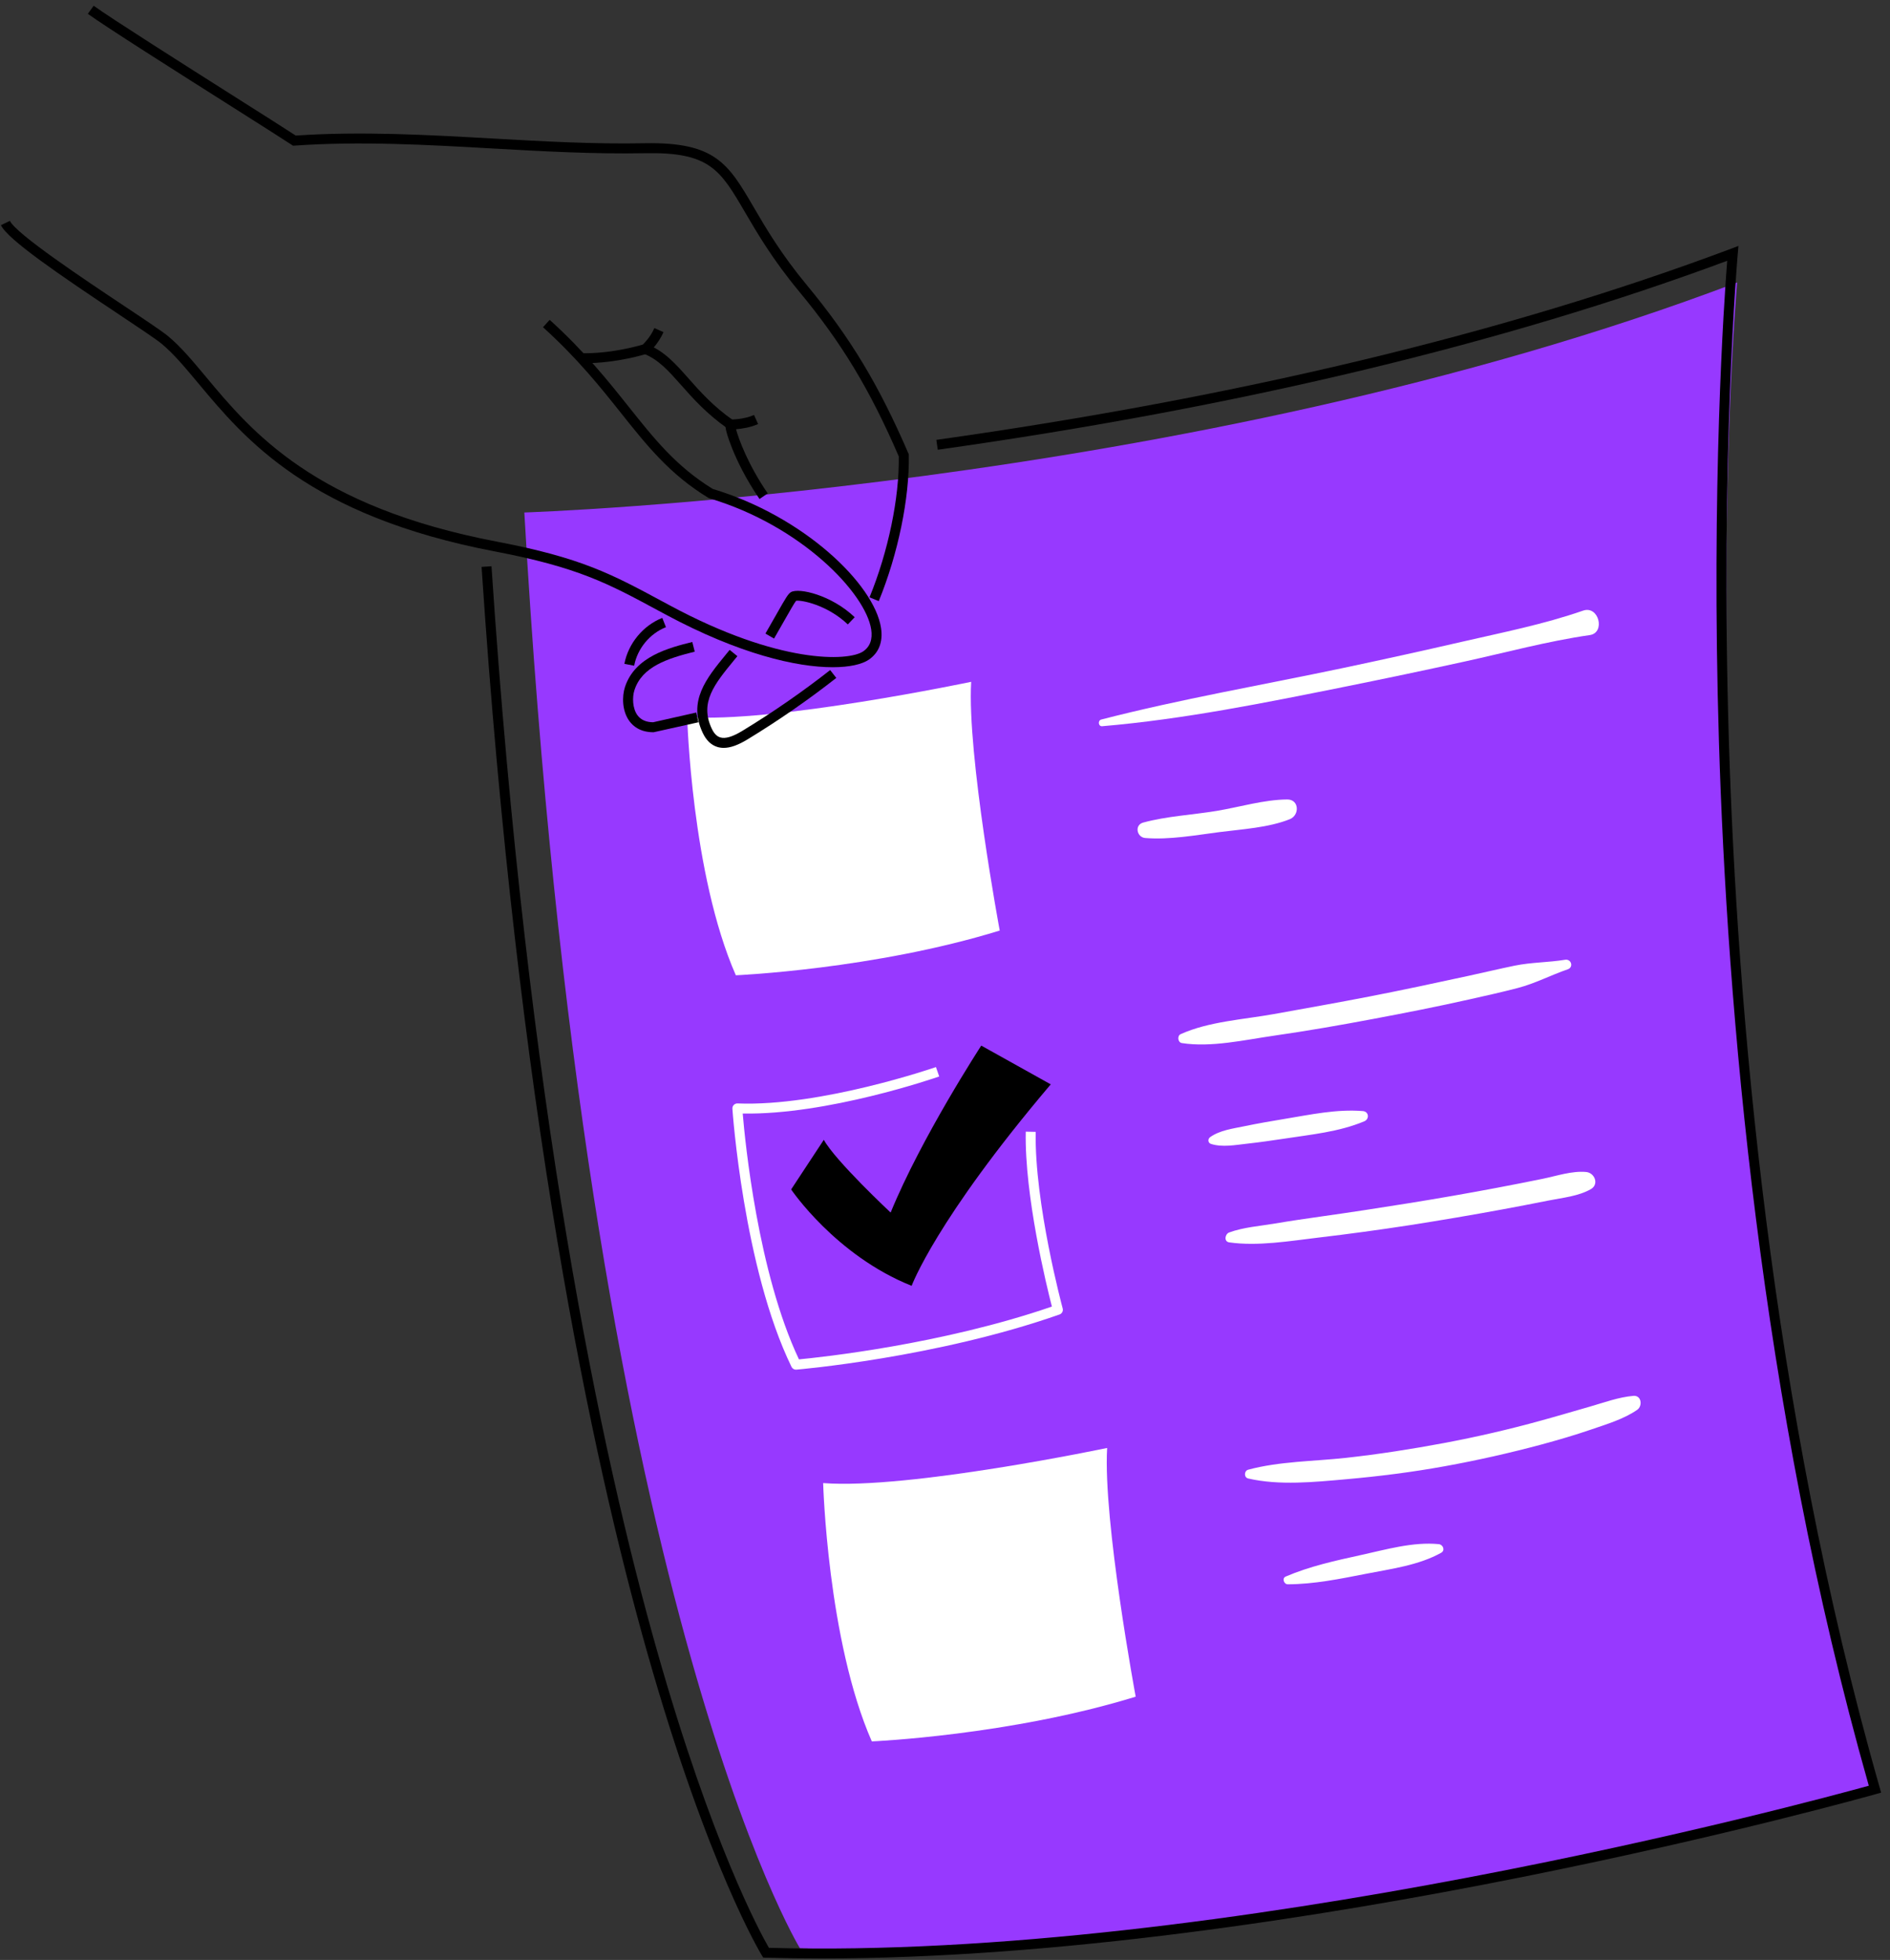 <?xml version="1.0" encoding="UTF-8"?> <svg xmlns="http://www.w3.org/2000/svg" width="136" height="141" viewBox="0 0 136 141" fill="none"><rect x="0" y="0" width="136" height="141" fill="#333333" stroke="none"/> <path d="M57.565 140.167C57.565 140.167 42.194 115.096 37.73 36.869C37.73 36.869 85.333 35.364 125.002 20.321C125.002 20.321 120.043 75.981 134.92 128.632C134.922 128.632 91.283 141.168 57.565 140.167Z" fill="#9739FF"></path> <path d="M69.857 49.056C69.857 49.056 55.57 52.057 49.448 51.579C49.448 51.579 49.759 62.906 52.95 70.163C52.95 70.163 62.894 69.735 71.938 66.945C71.938 66.945 69.58 54.292 69.883 49.056H69.857Z" fill="white"></path> <path d="M79.641 104.173C79.641 104.173 65.354 107.173 59.232 106.695C59.232 106.695 59.543 118.022 62.734 125.279C62.734 125.279 72.678 124.851 81.722 122.061C81.722 122.061 79.364 109.409 79.667 104.173H79.641Z" fill="white"></path> <path d="M56.929 85.57C56.929 85.57 60.13 90.323 65.6 92.504C65.6 92.504 67.33 87.77 75.609 78.01L70.609 75.222C70.609 75.222 66.295 81.838 64.088 87.234C64.088 87.234 60.097 83.501 59.28 81.999L56.929 85.57Z" fill="black"></path> <path d="M57.278 98.535C57.142 98.535 57.016 98.459 56.956 98.335C53.495 91.224 52.709 79.88 52.702 79.765C52.694 79.665 52.73 79.564 52.802 79.49C52.874 79.419 52.969 79.376 53.072 79.383C59.067 79.622 67.268 76.796 67.349 76.767L67.583 77.443C67.251 77.558 59.526 80.219 53.444 80.109C53.614 82.137 54.538 91.551 57.491 97.795C59.051 97.647 67.764 96.725 75.692 93.997C75.305 92.487 73.722 86.033 73.81 81.413L74.527 81.428C74.429 86.558 76.447 94.056 76.469 94.133C76.519 94.314 76.419 94.503 76.242 94.565C67.373 97.68 57.405 98.526 57.304 98.533C57.297 98.535 57.288 98.535 57.278 98.535Z" fill="white"></path> <path d="M59.13 140.896C57.778 140.896 56.438 140.877 55.112 140.838L54.918 140.834L54.818 140.669C54.78 140.607 50.965 134.358 46.599 118.977C42.578 104.81 37.242 79.743 34.653 40.784L35.367 40.737C37.947 79.593 43.264 104.593 47.27 118.722C51.223 132.672 54.711 139.057 55.329 140.129C88.04 141.044 130.226 129.643 134.475 128.468C126.617 100.795 124.271 72.358 123.69 53.342C123.129 34.958 124.061 21.608 124.285 18.761C108.202 24.735 89.095 29.309 67.478 32.355L67.378 31.645C89.181 28.573 108.42 23.947 124.562 17.894L125.095 17.693L125.045 18.262C125.033 18.403 123.774 32.682 124.407 53.334C124.99 72.389 127.347 100.917 135.264 128.62L135.361 128.964L135.015 129.062C134.585 129.182 92.948 140.896 59.13 140.896Z" fill="black"></path> <path d="M79.309 52.245C85.188 51.744 90.99 50.566 96.765 49.405C99.639 48.827 102.508 48.223 105.369 47.597C108.365 46.942 111.36 46.126 114.398 45.688C115.54 45.523 115.051 43.536 113.914 43.93C111.088 44.912 108.109 45.502 105.197 46.171C102.343 46.828 99.481 47.458 96.615 48.063C90.822 49.286 84.975 50.286 79.242 51.765C78.984 51.834 79.029 52.269 79.309 52.245Z" fill="white"></path> <path d="M92.623 57.515C90.951 57.527 89.186 58.066 87.536 58.339C85.799 58.625 83.957 58.716 82.261 59.177C81.619 59.352 81.796 60.24 82.412 60.288C84.16 60.426 86.012 60.087 87.743 59.863C89.372 59.653 91.293 59.545 92.817 58.931C93.522 58.645 93.498 57.508 92.623 57.515Z" fill="white"></path> <path d="M112.621 69.047C111.405 69.246 110.206 69.222 108.986 69.472C107.873 69.702 106.769 69.965 105.658 70.206C103.301 70.717 100.943 71.223 98.573 71.684C96.276 72.131 93.971 72.537 91.668 72.953C89.487 73.347 86.991 73.483 84.958 74.398C84.693 74.517 84.75 74.995 85.042 75.04C87.158 75.368 89.552 74.814 91.658 74.51C94.049 74.168 96.426 73.753 98.8 73.306C101.101 72.874 103.401 72.422 105.685 71.909C106.86 71.644 108.04 71.386 109.205 71.08C110.481 70.748 111.575 70.158 112.808 69.735C113.252 69.585 113.07 68.973 112.621 69.047Z" fill="white"></path> <path d="M98.067 79.932C96.161 79.782 94.326 80.185 92.454 80.493C91.481 80.653 90.512 80.821 89.549 81.021C88.72 81.193 87.777 81.31 87.079 81.807C86.893 81.941 86.912 82.225 87.144 82.297C87.958 82.552 88.88 82.373 89.719 82.28C90.619 82.18 91.515 82.053 92.411 81.917C94.365 81.616 96.331 81.435 98.167 80.67C98.552 80.51 98.509 79.968 98.067 79.932Z" fill="white"></path> <path d="M114.136 84.315C113.111 84.22 112.012 84.6 111.009 84.805C109.898 85.032 108.788 85.249 107.674 85.46C105.587 85.854 103.494 86.219 101.397 86.556C99.302 86.893 97.203 87.215 95.1 87.511C93.983 87.669 92.865 87.832 91.752 88.02C90.655 88.207 89.497 88.283 88.448 88.665C88.147 88.775 88.052 89.32 88.448 89.377C90.505 89.673 92.824 89.277 94.878 89.033C97.057 88.775 99.231 88.481 101.397 88.147C103.638 87.798 105.871 87.418 108.102 87.007C109.218 86.802 110.328 86.587 111.441 86.365C112.449 86.164 113.572 86.062 114.473 85.55C115.082 85.202 114.754 84.373 114.136 84.315Z" fill="white"></path> <path d="M117.542 100.42C116.491 100.506 115.442 100.895 114.429 101.187C113.249 101.523 112.074 101.875 110.889 102.199C108.589 102.835 106.263 103.372 103.917 103.812C101.574 104.251 99.218 104.619 96.849 104.88C94.544 105.133 92.064 105.126 89.819 105.732C89.516 105.814 89.499 106.291 89.819 106.365C92.06 106.881 94.58 106.621 96.849 106.42C99.228 106.21 101.605 105.911 103.955 105.484C106.303 105.059 108.635 104.533 110.94 103.915C112.124 103.594 113.304 103.25 114.465 102.852C115.569 102.472 116.856 102.092 117.814 101.421C118.206 101.144 118.12 100.375 117.542 100.42Z" fill="white"></path> <path d="M103.532 111.088C101.672 110.906 99.718 111.482 97.912 111.876C96.082 112.277 94.236 112.681 92.513 113.421C92.232 113.543 92.389 113.978 92.664 113.976C94.553 113.971 96.433 113.586 98.284 113.223C100.093 112.867 102.073 112.616 103.702 111.709C104.012 111.537 103.84 111.119 103.532 111.088Z" fill="white"></path> <path d="M63.233 43.245L62.569 42.972C63.914 39.69 64.719 35.814 64.674 32.833C62.579 27.995 60.563 24.661 57.498 20.963C55.602 18.675 54.503 16.795 53.619 15.285C51.82 12.206 51.078 10.931 46.424 11.022C42.729 11.093 38.986 10.883 35.367 10.678C30.724 10.415 25.92 10.145 21.207 10.475L21.088 10.484L20.988 10.417C20.304 9.968 18.582 8.879 16.59 7.615C12.589 5.081 7.609 1.928 6.321 0.994L6.741 0.414C8.012 1.333 13.193 4.615 16.974 7.011C18.878 8.217 20.536 9.266 21.281 9.753C26.001 9.433 30.783 9.703 35.413 9.963C39.02 10.166 42.748 10.379 46.417 10.305C51.491 10.212 52.41 11.784 54.245 14.925C55.114 16.413 56.196 18.264 58.055 20.507C61.182 24.279 63.231 27.673 65.364 32.615L65.393 32.68L65.395 32.749C65.45 35.83 64.624 39.853 63.233 43.245Z" fill="black"></path> <path d="M52.078 53.803C51.918 53.803 51.768 53.781 51.624 53.738C51.178 53.604 50.824 53.265 50.571 52.733C49.484 50.437 50.827 48.801 52.248 47.067L52.504 46.754L53.06 47.205L52.802 47.52C51.419 49.207 50.325 50.54 51.218 52.424C51.383 52.773 51.581 52.976 51.83 53.05C52.195 53.16 52.711 53.007 53.409 52.584C55.597 51.256 57.725 49.782 59.736 48.206L60.178 48.77C58.145 50.365 55.993 51.853 53.781 53.198C53.11 53.604 52.559 53.803 52.078 53.803Z" fill="black"></path> <path d="M59.913 48.001C57.34 48.001 53.213 47.066 47.893 44.207L47.33 43.904C43.754 41.976 41.597 40.813 35.625 39.674C22.234 37.12 17.631 31.602 14.268 27.573C13.32 26.438 12.503 25.456 11.629 24.73C11.242 24.408 10.007 23.586 8.581 22.635C4.219 19.731 0.569 17.242 0.067 16.2L0.712 15.89C1.171 16.84 6.056 20.094 8.977 22.038C10.482 23.039 11.669 23.832 12.087 24.178C13.012 24.945 13.85 25.951 14.82 27.112C18.111 31.058 22.621 36.461 35.759 38.967C41.838 40.125 44.033 41.31 47.669 43.269L48.233 43.572C56.043 47.771 61.031 47.592 62.108 46.864C62.603 46.529 62.799 45.996 62.689 45.277C62.287 42.669 57.663 37.82 51.042 35.847L50.958 35.809C48.197 34.122 46.568 32.078 44.683 29.71C43.221 27.874 41.561 25.791 39.074 23.541L39.554 23.01C42.084 25.301 43.761 27.408 45.242 29.266C47.076 31.569 48.66 33.559 51.29 35.176C57.823 37.137 62.911 42.012 63.396 45.172C63.549 46.176 63.243 46.966 62.51 47.463C62.032 47.785 61.153 48.001 59.913 48.001Z" fill="black"></path> <path d="M55.699 45.939L55.078 45.581C55.386 45.048 55.642 44.597 55.855 44.222C56.559 42.98 56.717 42.712 56.92 42.597C57.496 42.27 59.827 42.808 61.502 44.403L61.007 44.922C59.519 43.505 57.641 43.152 57.285 43.221C57.166 43.364 56.86 43.904 56.478 44.575C56.266 44.953 56.008 45.404 55.699 45.939Z" fill="black"></path> <path d="M52.358 30.831C50.843 29.768 49.871 28.672 49.016 27.706C48.101 26.675 47.38 25.858 46.31 25.442L46.57 24.776C47.8 25.256 48.612 26.171 49.551 27.234C50.38 28.17 51.321 29.233 52.769 30.246L52.358 30.831Z" fill="black"></path> <path d="M42.087 26.128C41.996 26.128 41.905 26.128 41.814 26.125L41.831 25.409C43.878 25.459 45.856 24.907 46.257 24.788C46.403 24.649 46.821 24.214 47.086 23.605L47.743 23.892C47.351 24.79 46.699 25.356 46.673 25.38L46.618 25.428L46.549 25.449C46.458 25.478 44.382 26.128 42.087 26.128Z" fill="black"></path> <path d="M54.653 35.9C53.631 34.407 53.017 33.091 52.68 32.248C52.016 30.585 52.195 30.394 52.291 30.291L52.568 30.253V30.179C52.58 30.181 53.516 30.188 54.257 29.854L54.55 30.506C53.989 30.759 53.363 30.848 52.964 30.879C53.16 31.619 53.841 33.449 55.243 35.496L54.653 35.9Z" fill="black"></path> <path d="M47.014 52.678C46.073 52.678 45.557 52.243 45.29 51.877C44.759 51.154 44.752 50.1 44.97 49.429C45.686 47.22 48.17 46.596 49.816 46.185L49.991 46.88C48.018 47.375 46.2 47.958 45.653 49.649C45.488 50.155 45.51 50.963 45.87 51.455C46.114 51.787 46.491 51.956 46.995 51.961L50.1 51.261L50.258 51.961L47.036 52.678C47.026 52.678 47.022 52.678 47.014 52.678Z" fill="black"></path> <path d="M45.634 47.891L44.929 47.759C45.204 46.297 46.274 44.998 47.657 44.453L47.92 45.12C46.759 45.576 45.863 46.663 45.634 47.891Z" fill="black"></path> </svg> 